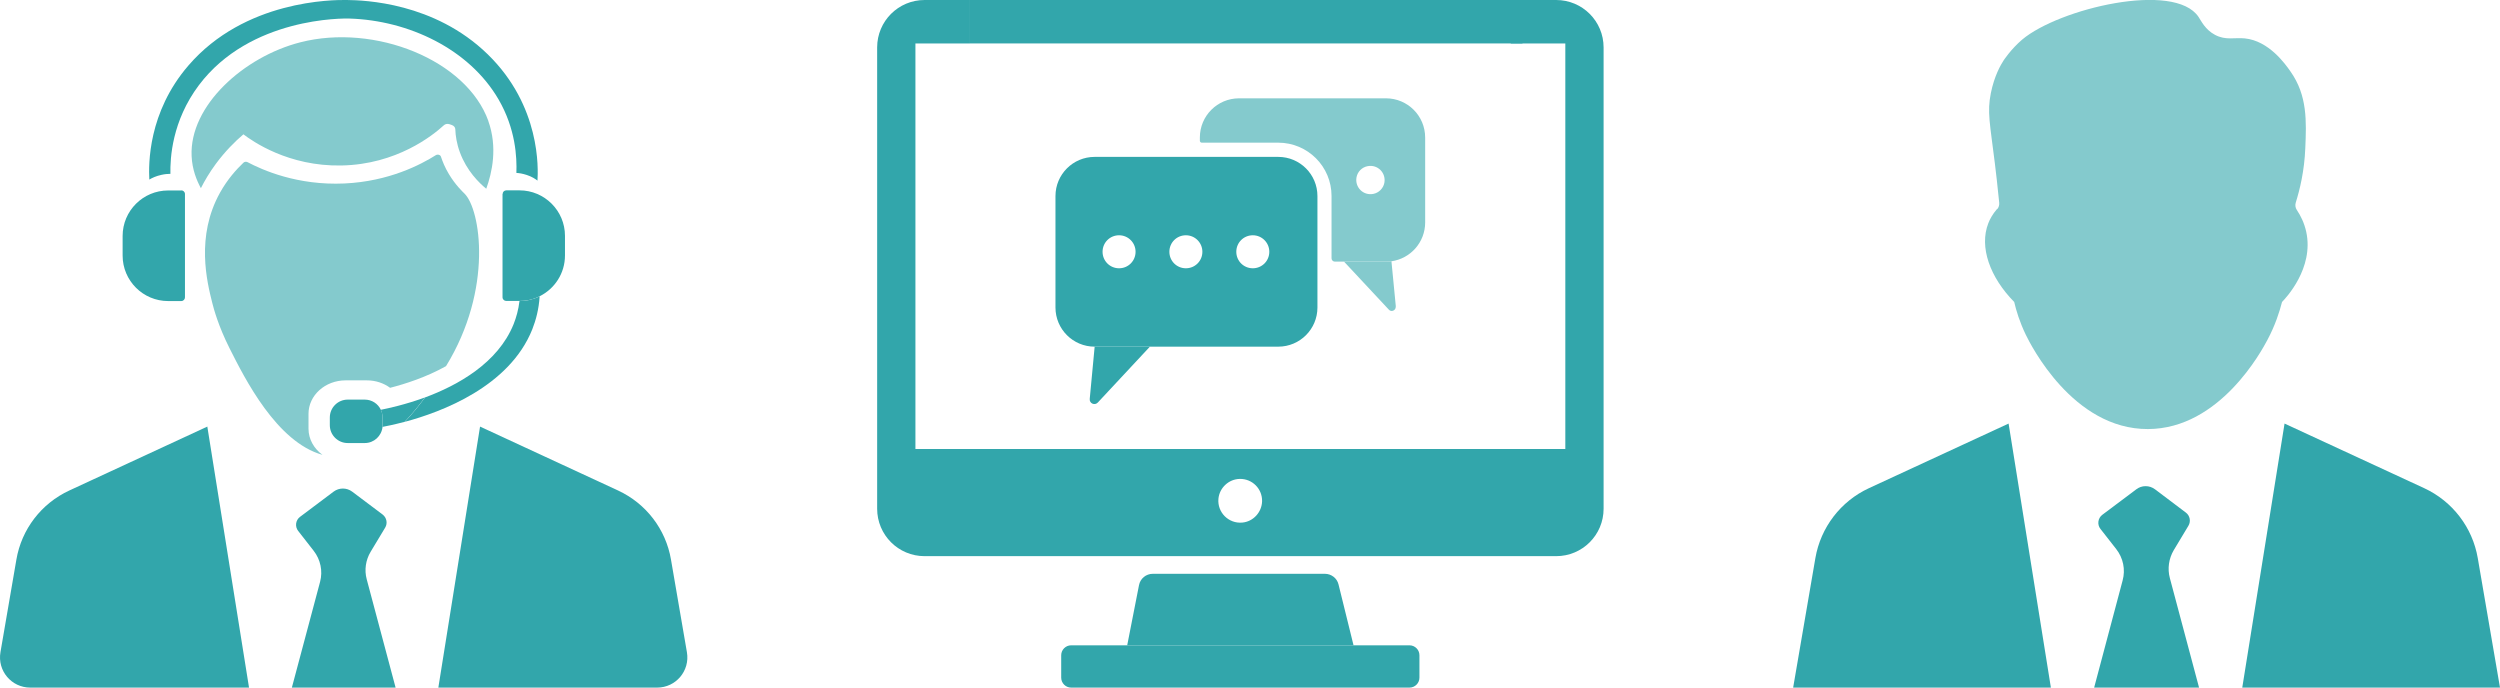 <?xml version="1.0" encoding="UTF-8"?>
<svg id="_レイヤー_2" data-name="レイヤー 2" xmlns="http://www.w3.org/2000/svg" viewBox="0 0 218.15 60">
  <defs>
    <style>
      .cls-1 {
        fill: #84cacd;
      }

      .cls-2 {
        fill: #32a6ab;
      }
    </style>
  </defs>
  <g id="contents04">
    <g>
      <g>
        <g>
          <path class="cls-2" d="M116.8,51l1.31,5.31h-19.75l1.03-5.25c.11-.58.62-.99,1.2-.99h15.02c.56,0,1.06.38,1.19.93Z"/>
          <path class="cls-2" d="M123.86,57.18v1.95c0,.48-.39.87-.87.87h-29.52c-.48,0-.87-.39-.87-.87v-1.95c0-.48.39-.87.87-.87h29.52c.48,0,.87.39.87.87Z"/>
          <path class="cls-2" d="M79.88,39.18V3.79h4.76V0h-3.96c-2.29,0-4.14,1.85-4.14,4.14v40.25c0,2.29,1.85,4.14,4.14,4.14h55.11c2.29,0,4.14-1.85,4.14-4.14V4.14c0-2.29-1.85-4.14-4.14-4.14h-3.96v3.79h4.76v35.39h-56.71ZM108.4,45.6c-1.19.11-2.19-.89-2.08-2.08.09-.96.91-1.72,1.87-1.73,1.08-.02,1.96.86,1.94,1.94-.02.96-.77,1.79-1.73,1.87Z"/>
        </g>
        <rect class="cls-2" x="84.64" width="48.21" height="3.79"/>
      </g>
      <g>
        <path class="cls-1" d="M121.79,26.75c.03.33-.38.52-.6.27l-3.91-4.19h3.67c.16,0,.32-.01.47-.03v.03s.38,3.92.38,3.92Z"/>
        <path class="cls-1" d="M124.36,12.01v7.4c0,1.73-1.28,3.16-2.95,3.39-.16.02-.31.03-.47.03h-4.46c-.16,0-.29-.13-.29-.29v-5.44c0-2.57-2.08-4.65-4.65-4.65h-6.67c-.09,0-.17-.07-.17-.17v-.28c0-1.89,1.53-3.42,3.42-3.42h12.82c1.89,0,3.42,1.53,3.42,3.42ZM120.8,15.95c.16-.87-.59-1.62-1.46-1.45-.49.09-.88.48-.97.97-.16.87.59,1.62,1.46,1.45.49-.09.88-.49.97-.97Z"/>
        <path class="cls-2" d="M100.34,30.25l-4.55,4.88c-.27.28-.74.07-.7-.32l.43-4.56h4.82Z"/>
        <path class="cls-2" d="M114.96,17.11v9.72c0,1.89-1.53,3.42-3.42,3.42h-16.02c-1.89,0-3.42-1.53-3.42-3.42v-9.72c0-1.89,1.53-3.42,3.42-3.42h16.02c1.89,0,3.42,1.53,3.42,3.42ZM110.76,21.97c0-.79-.64-1.44-1.44-1.44s-1.44.64-1.44,1.44.64,1.44,1.44,1.44,1.44-.64,1.44-1.44ZM104.92,21.97c0-.79-.64-1.44-1.44-1.44s-1.44.64-1.44,1.44.64,1.44,1.44,1.44,1.44-.64,1.44-1.44ZM99.09,21.97c0-.79-.64-1.44-1.44-1.44s-1.44.64-1.44,1.44.64,1.44,1.44,1.44,1.44-.64,1.44-1.44Z"/>
      </g>
    </g>
    <g>
      <path class="cls-2" d="M43.86,16.93c0-.18.14-.32.32-.32h1.15c2.19,0,3.97,1.78,3.97,3.97v1.71c0,1.56-.9,2.91-2.21,3.56-.53.27-1.13.41-1.76.41h-1.16c-.17,0-.32-.14-.32-.32v-9.02Z"/>
      <path class="cls-2" d="M47.09,25.85c-.07,1.14-.33,2.09-.64,2.88-2,5.02-7.95,7.23-11.13,8.08.66-.69,1.25-1.43,1.77-2.13,2.83-1.05,6.36-2.99,7.73-6.4.23-.58.42-1.25.51-2.01.63,0,1.23-.15,1.76-.41Z"/>
      <path class="cls-2" d="M42.56,4.74c4.64,4.52,4.4,10.02,4.34,11.02-.19-.15-.5-.35-.93-.49-.36-.12-.68-.17-.91-.18.05-1.36-.06-3.84-1.56-6.42-2.56-4.4-7.86-6.89-12.99-7.05-.51-.02-8.68-.14-13.16,5.82-2.34,3.12-2.51,6.35-2.48,7.73-.22,0-.48.02-.79.09-.46.1-.82.27-1.05.41-.07-1.35-.11-5.86,3.4-9.94C21.35,0,29.06-.02,30.27,0c1.5.02,7.63.2,12.29,4.74Z"/>
      <path class="cls-1" d="M42.61,10.56c.82,2.3.33,4.5-.18,5.91-.62-.51-1.7-1.55-2.3-3.18-.28-.76-.38-1.45-.4-2.01,0-.17-.13-.31-.3-.37-.07-.02-.13-.05-.2-.07-.18-.06-.38-.03-.51.1-.96.88-4.11,3.41-8.93,3.5-4.63.09-7.76-2.12-8.55-2.72-.74.63-1.59,1.48-2.4,2.57-.56.76-.99,1.49-1.31,2.13-.36-.66-.76-1.62-.81-2.8-.2-4.39,4.55-8.67,9.49-9.93,6.48-1.66,14.5,1.53,16.41,6.88Z"/>
      <path class="cls-1" d="M40.53,16.89c1.4,1.37,2.53,8.32-1.61,15.06-1.73.97-3.59,1.56-4.88,1.89-.56-.41-1.26-.65-2.03-.65h-1.85c-1.79,0-3.24,1.31-3.24,2.92v1.3c0,.92.48,1.74,1.22,2.28-4-1.11-6.78-6.66-8.11-9.3-.99-1.97-1.38-3.46-1.5-3.93-.47-1.87-1.46-5.83.67-9.65.65-1.17,1.44-2.04,2.04-2.61.09-.09.24-.11.36-.05,1.29.68,4.34,2.05,8.46,1.86,3.9-.18,6.68-1.66,7.97-2.47.17-.1.4-.03.45.14.14.42.35.95.69,1.51.58.97,1.23,1.57,1.35,1.69Z"/>
      <path class="cls-2" d="M33.38,36.43v.67s0,.1,0,.15c-.08.79-.74,1.41-1.55,1.41h-1.49c-.86,0-1.56-.7-1.56-1.56v-.67c0-.86.7-1.56,1.56-1.56h1.49c.62,0,1.15.36,1.4.88.1.2.15.43.15.67Z"/>
      <path class="cls-2" d="M33.38,37.1v-.67c0-.24-.05-.47-.15-.67l.09-.02c.54-.11,2.02-.42,3.76-1.06-.52.7-1.11,1.44-1.77,2.13-.95.25-1.65.39-1.93.44h0s0-.1,0-.15Z"/>
      <path class="cls-2" d="M15.82,16.61c.17,0,.32.14.32.32v9.02c0,.17-.14.32-.32.32h-1.15c-2.19,0-3.97-1.78-3.97-3.97v-1.71c0-2.19,1.78-3.97,3.97-3.97h1.15Z"/>
      <path class="cls-2" d="M25.47,60h9.05l-2.52-9.45c-.22-.81-.09-1.68.34-2.4.42-.7.84-1.4,1.27-2.11.23-.38.13-.87-.22-1.14-.43-.32-.93-.7-.97-.73-.11-.08-1-.75-1.69-1.27-.48-.36-1.14-.36-1.62,0-.98.73-1.95,1.47-2.93,2.2-.39.29-.46.85-.16,1.23l1.35,1.73c.6.77.81,1.77.56,2.71l-2.46,9.22Z"/>
      <path class="cls-2" d="M18.09,37.22l3.64,22.78H2.64c-1.64,0-2.88-1.47-2.6-3.09.46-2.69.92-5.39,1.39-8.08.45-2.65,2.18-4.9,4.62-6.03,4.02-1.86,8.03-3.72,12.05-5.58Z"/>
      <path class="cls-2" d="M41.89,37.22l-3.64,22.78h19.09c1.64,0,2.88-1.47,2.6-3.09-.46-2.69-.92-5.39-1.39-8.08-.45-2.65-2.18-4.9-4.62-6.03-4.02-1.86-8.03-3.72-12.05-5.58Z"/>
    </g>
    <g>
      <g>
        <path class="cls-2" d="M175.27,36.96l3.69,23.04h-22.49c.65-3.77,1.29-7.53,1.94-11.3.46-2.68,2.21-4.96,4.67-6.1,4.06-1.88,8.13-3.76,12.19-5.64Z"/>
        <path class="cls-2" d="M199.35,36.96l-3.69,23.04h22.49c-.65-3.77-1.29-7.53-1.94-11.3-.46-2.68-2.21-4.96-4.67-6.1-4.06-1.88-8.13-3.76-12.19-5.64Z"/>
      </g>
      <path class="cls-2" d="M182.74,60h9.15l-2.55-9.56c-.22-.82-.09-1.7.34-2.43.43-.71.85-1.42,1.28-2.13.23-.38.14-.88-.22-1.15-.43-.33-.94-.71-.98-.74-.11-.08-1.01-.76-1.71-1.29-.49-.37-1.16-.37-1.64,0-.99.74-1.98,1.48-2.96,2.22-.39.29-.47.86-.16,1.24l1.37,1.75c.61.78.82,1.79.56,2.74l-2.48,9.33Z"/>
      <path class="cls-1" d="M174.28,18.25c.14-.16.19-.37.17-.57-.15-1.47-.28-2.66-.38-3.44-.43-3.5-.68-4.45-.35-6.11.31-1.53.87-2.48,1.11-2.85,0,0,.64-.99,1.63-1.83,3.23-2.71,13.28-5.1,15.38-1.98.25.37.58,1.11,1.44,1.57.94.5,1.69.22,2.6.31,2.1.21,3.53,2.23,3.99,2.89,1.48,2.09,1.39,4.35,1.29,6.69-.08,1.99-.48,3.62-.83,4.74-.07.22-.04.46.09.65.33.49.65,1.13.82,1.9.7,3.2-1.82,5.83-2.11,6.13-.22.85-.59,2.03-1.28,3.32-.48.9-4.13,7.75-10.42,7.77-6.56.02-10.25-7.39-10.66-8.23-.54-1.12-.84-2.12-1.01-2.86-2.12-2.15-3.07-4.8-2.26-6.87.14-.36.37-.79.76-1.24Z"/>
    </g>
  </g>
</svg>